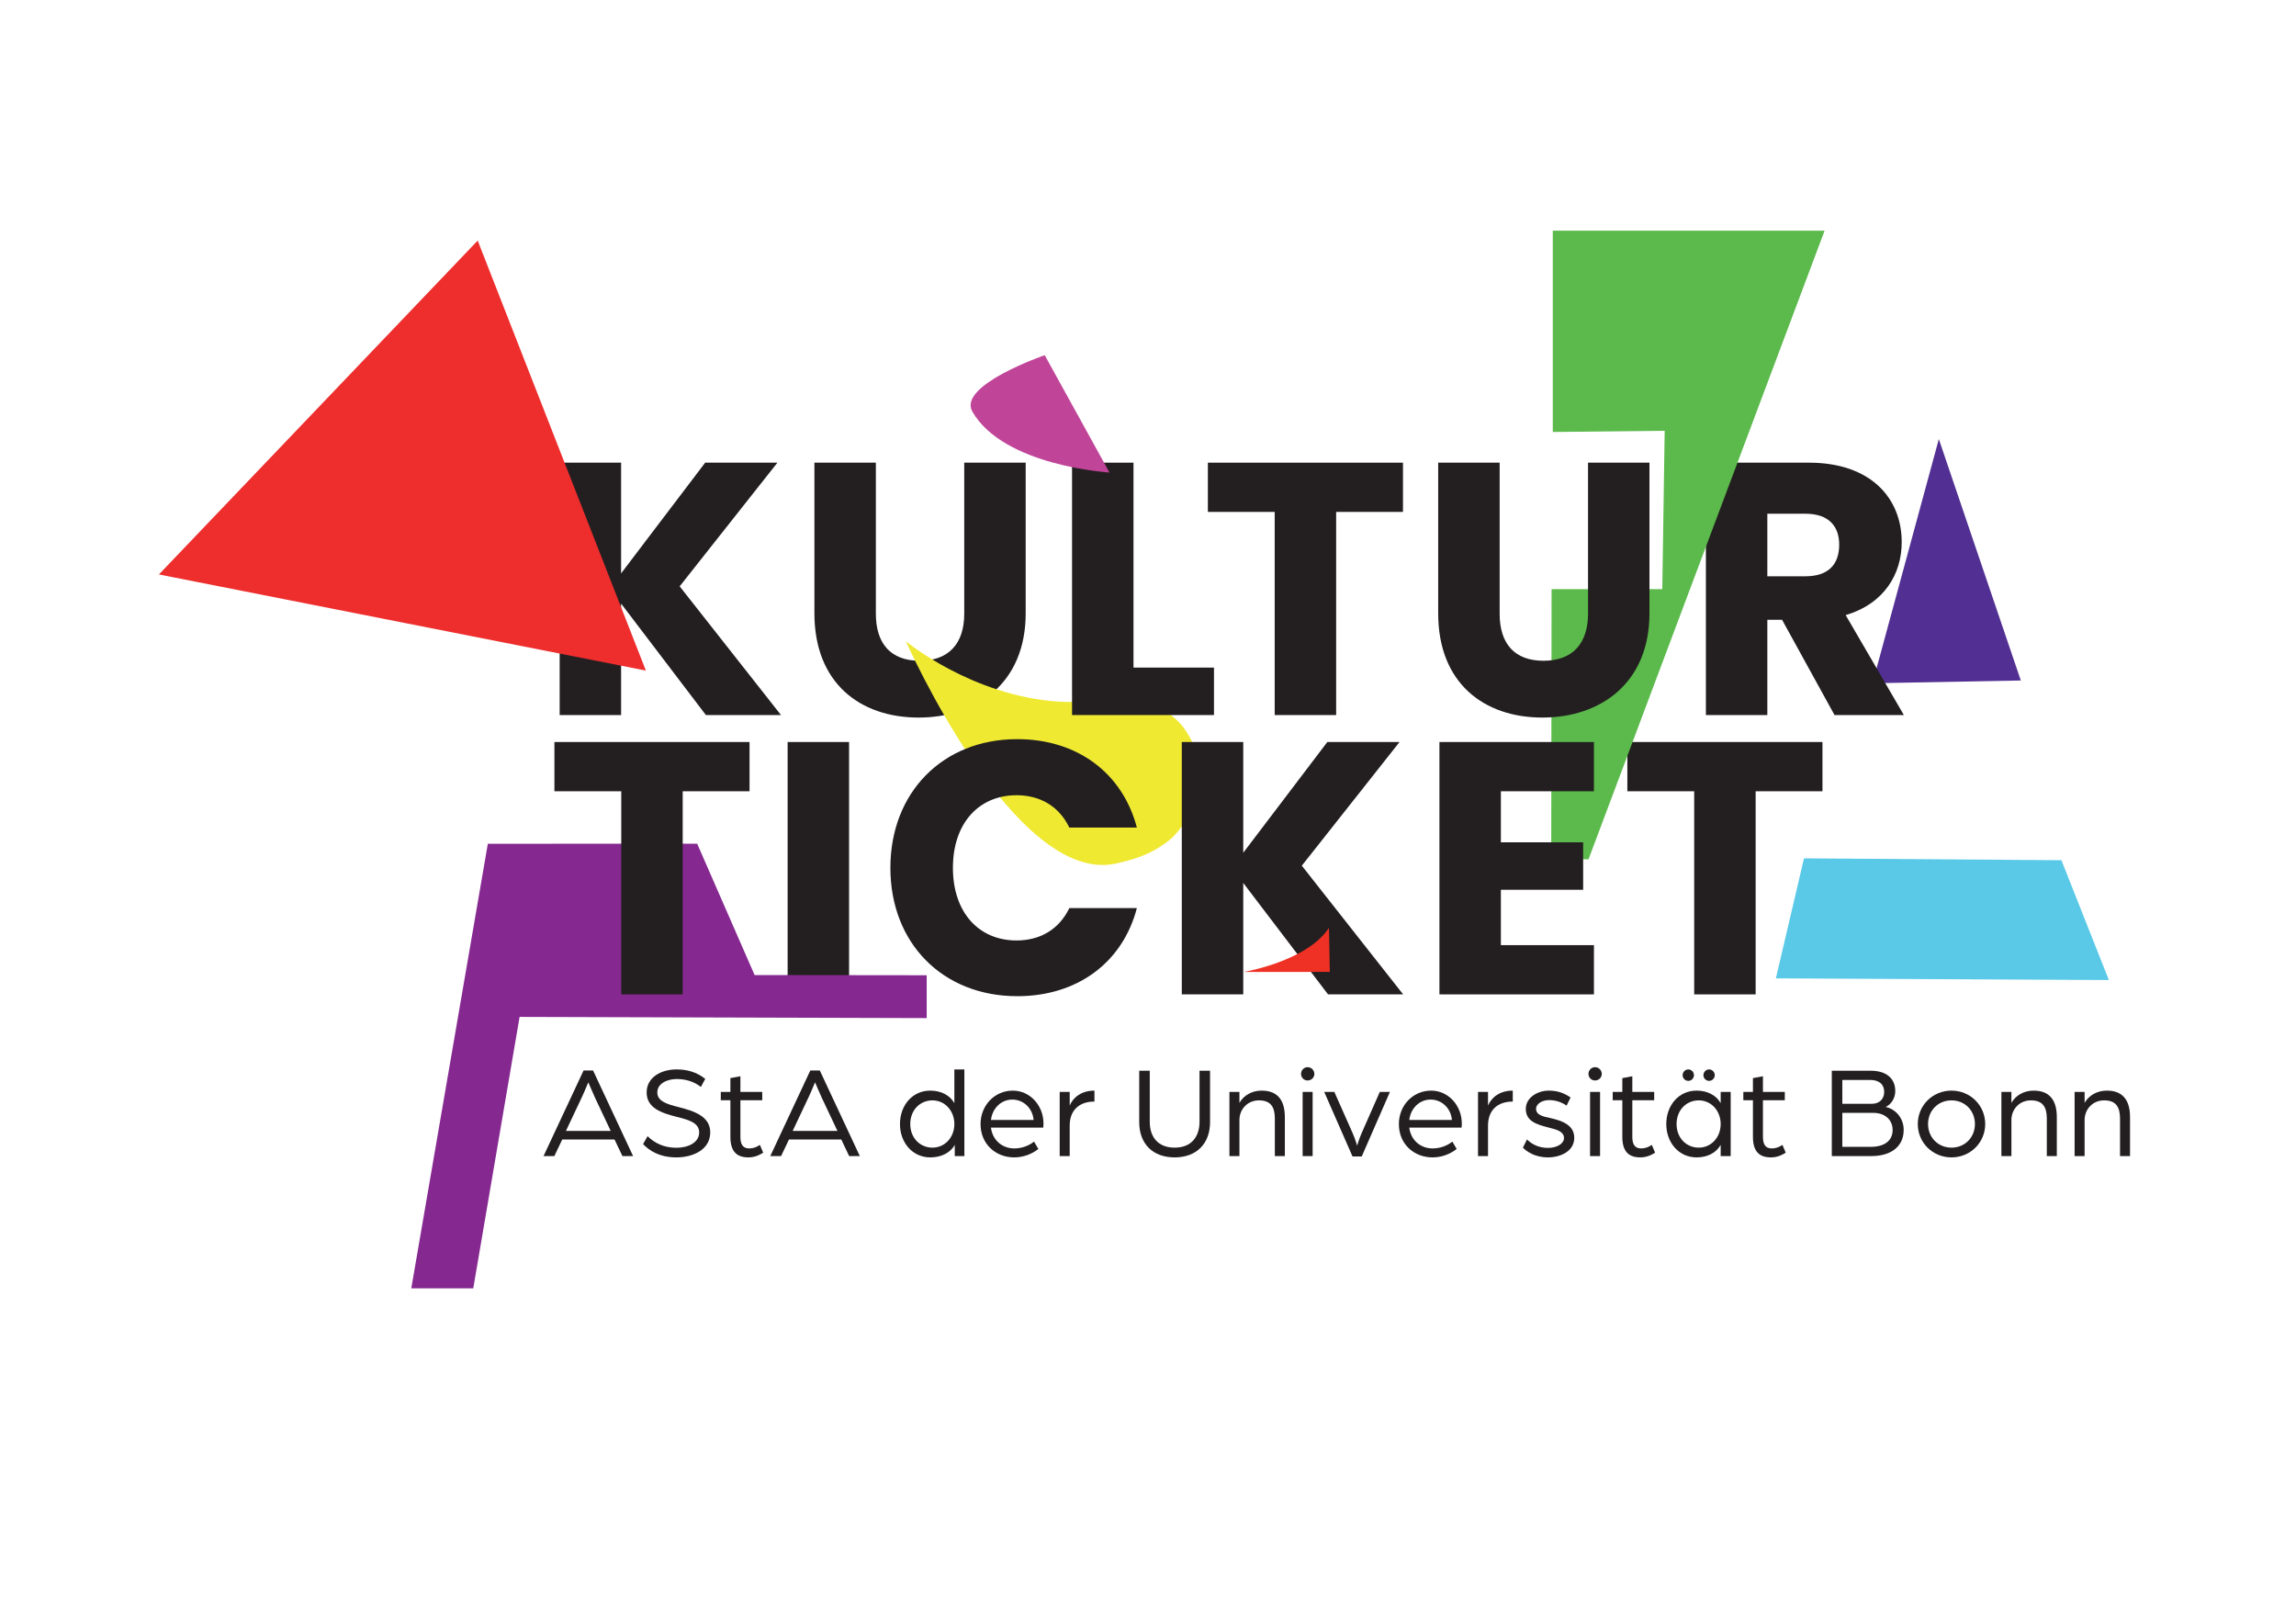 <?xml version="1.0" encoding="UTF-8" standalone="no"?>
<!DOCTYPE svg PUBLIC "-//W3C//DTD SVG 1.1//EN" "http://www.w3.org/Graphics/SVG/1.1/DTD/svg11.dtd">
<svg width="4961px" height="3508px" version="1.1" xmlns="http://www.w3.org/2000/svg" xmlns:xlink="http://www.w3.org/1999/xlink" xml:space="preserve" xmlns:serif="http://www.serif.com/" style="fill-rule:evenodd;clip-rule:evenodd;stroke-linejoin:round;stroke-miterlimit:2;">
    <g transform="matrix(1,0,0,1,0,-3669.26)">
        <g transform="matrix(1,0,0,1,0,3669.26)">
            <rect id="ArtBoard3" x="0" y="0" width="4960.63" height="3507.87" style="fill:none;"/>
            <g id="ArtBoard31" serif:id="ArtBoard3">
                <g transform="matrix(2.452,0,0,2.33,-231.79,-3287.89)">
                    <path d="M812.193,1979.76C812.193,2044.43 852.406,2076.43 904.017,2076.43C955.312,2076.43 998.375,2044.43 998.375,1979.76L998.375,1840.1L944.23,1840.1L944.23,1980.1C944.23,2007.76 930.615,2023.76 904.967,2023.76C879.32,2023.76 866.338,2007.76 866.338,1980.1L866.338,1840.1L812.193,1840.1L812.193,1979.76Z" style="fill:rgb(35,31,32);fill-rule:nonzero;"/>
                </g>
                <g transform="matrix(2.452,0,0,2.33,-213.584,-3287.89)">
                    <rect x="781.163" y="2099.1" width="54.145" height="234" style="fill:rgb(35,31,32);fill-rule:nonzero;"/>
                </g>
                <g transform="matrix(2.276,0,0,2.276,-95.944,-3843.94)">
                    <g transform="matrix(125,0,0,125,556.548,2786.23)">
                        <path d="M0.013,-0L0.095,-0L0.155,-0.126L0.552,-0.126L0.612,-0L0.693,-0L0.389,-0.65L0.317,-0.65L0.013,-0ZM0.183,-0.191L0.302,-0.443C0.325,-0.491 0.349,-0.552 0.353,-0.56C0.357,-0.552 0.382,-0.49 0.404,-0.443L0.523,-0.191L0.183,-0.191Z" style="fill:rgb(35,31,32);fill-rule:nonzero;"/>
                    </g>
                    <g transform="matrix(125,0,0,125,646.673,2786.23)">
                        <path d="M0.301,0.01C0.425,0.01 0.558,-0.047 0.558,-0.18C0.558,-0.301 0.437,-0.342 0.317,-0.372C0.23,-0.394 0.156,-0.416 0.156,-0.483C0.156,-0.555 0.238,-0.585 0.302,-0.585C0.364,-0.585 0.429,-0.57 0.487,-0.525L0.52,-0.586C0.455,-0.638 0.382,-0.658 0.302,-0.658C0.186,-0.658 0.075,-0.599 0.075,-0.483C0.075,-0.363 0.191,-0.326 0.307,-0.297C0.39,-0.276 0.474,-0.254 0.474,-0.18C0.474,-0.1 0.386,-0.063 0.302,-0.063C0.204,-0.063 0.134,-0.1 0.082,-0.151L0.048,-0.091C0.095,-0.041 0.173,0.01 0.301,0.01Z" style="fill:rgb(35,31,32);fill-rule:nonzero;"/>
                    </g>
                    <g transform="matrix(125,0,0,125,724.298,2786.23)">
                        <path d="M0.227,0.01C0.28,0.01 0.32,-0.013 0.339,-0.026L0.314,-0.085C0.314,-0.085 0.279,-0.058 0.234,-0.058C0.195,-0.058 0.166,-0.077 0.166,-0.144L0.166,-0.424L0.332,-0.424L0.332,-0.487L0.166,-0.487L0.166,-0.606L0.09,-0.592L0.09,-0.487L0.017,-0.487L0.017,-0.424L0.09,-0.424L0.09,-0.146C0.09,-0.032 0.141,0.01 0.227,0.01Z" style="fill:rgb(35,31,32);fill-rule:nonzero;"/>
                    </g>
                    <g transform="matrix(125,0,0,125,771.798,2786.23)">
                        <path d="M0.013,-0L0.095,-0L0.155,-0.126L0.552,-0.126L0.612,-0L0.693,-0L0.389,-0.65L0.317,-0.65L0.013,-0ZM0.183,-0.191L0.302,-0.443C0.325,-0.491 0.349,-0.552 0.353,-0.56C0.357,-0.552 0.382,-0.49 0.404,-0.443L0.523,-0.191L0.183,-0.191Z" style="fill:rgb(35,31,32);fill-rule:nonzero;"/>
                    </g>
                    <g transform="matrix(125,0,0,125,891.048,2786.23)">
                        <path d="M0.274,0.01C0.353,0.01 0.424,-0.021 0.46,-0.085L0.46,-0L0.533,-0L0.533,-0.658L0.457,-0.658L0.457,-0.402C0.421,-0.465 0.352,-0.497 0.274,-0.497C0.139,-0.497 0.044,-0.386 0.044,-0.243C0.044,-0.102 0.139,0.01 0.274,0.01ZM0.291,-0.064C0.194,-0.064 0.122,-0.14 0.122,-0.243C0.122,-0.347 0.194,-0.423 0.291,-0.423C0.384,-0.423 0.457,-0.345 0.457,-0.243C0.457,-0.141 0.384,-0.064 0.291,-0.064Z" style="fill:rgb(35,31,32);fill-rule:nonzero;"/>
                    </g>
                    <g transform="matrix(125,0,0,125,967.548,2786.23)">
                        <path d="M0.299,0.01C0.366,0.01 0.431,-0.013 0.483,-0.054L0.45,-0.11C0.41,-0.077 0.355,-0.058 0.3,-0.058C0.21,-0.058 0.135,-0.119 0.123,-0.216L0.52,-0.216C0.52,-0.217 0.522,-0.232 0.522,-0.246C0.522,-0.385 0.419,-0.497 0.289,-0.497C0.15,-0.497 0.044,-0.384 0.044,-0.243C0.044,-0.089 0.161,0.01 0.299,0.01ZM0.123,-0.274C0.134,-0.365 0.202,-0.429 0.285,-0.429C0.37,-0.429 0.439,-0.364 0.447,-0.274L0.123,-0.274Z" style="fill:rgb(35,31,32);fill-rule:nonzero;"/>
                    </g>
                    <g transform="matrix(125,0,0,125,1040.17,2786.23)">
                        <path d="M0.064,-0L0.14,-0L0.14,-0.231C0.14,-0.35 0.214,-0.414 0.328,-0.414L0.328,-0.497C0.231,-0.497 0.168,-0.448 0.14,-0.384L0.14,-0.487L0.064,-0.487L0.064,-0Z" style="fill:rgb(35,31,32);fill-rule:nonzero;"/>
                    </g>
                    <g transform="matrix(125,0,0,125,1115.17,2786.23)">
                        <path d="M0.337,0.01C0.505,0.01 0.606,-0.096 0.606,-0.258L0.606,-0.648L0.526,-0.648L0.526,-0.261C0.526,-0.141 0.459,-0.064 0.337,-0.064C0.214,-0.064 0.148,-0.141 0.148,-0.261L0.148,-0.648L0.068,-0.648L0.068,-0.258C0.068,-0.096 0.168,0.01 0.337,0.01Z" style="fill:rgb(35,31,32);fill-rule:nonzero;"/>
                    </g>
                    <g transform="matrix(125,0,0,125,1201.3,2786.23)">
                        <path d="M0.064,-0L0.14,-0L0.14,-0.274C0.14,-0.355 0.201,-0.423 0.288,-0.423C0.376,-0.423 0.409,-0.375 0.409,-0.285L0.409,-0L0.485,-0L0.485,-0.295C0.485,-0.423 0.431,-0.497 0.309,-0.497C0.237,-0.497 0.174,-0.463 0.14,-0.404L0.14,-0.487L0.064,-0.487L0.064,-0Z" style="fill:rgb(35,31,32);fill-rule:nonzero;"/>
                    </g>
                    <g transform="matrix(125,0,0,125,1270.8,2786.23)">
                        <path d="M0.064,-0L0.14,-0L0.14,-0.487L0.064,-0.487L0.064,-0ZM0.102,-0.574C0.13,-0.574 0.153,-0.596 0.153,-0.624C0.153,-0.652 0.13,-0.675 0.102,-0.675C0.074,-0.675 0.052,-0.652 0.052,-0.624C0.052,-0.596 0.074,-0.574 0.102,-0.574Z" style="fill:rgb(35,31,32);fill-rule:nonzero;"/>
                    </g>
                    <g transform="matrix(125,0,0,125,1298.17,2786.23)">
                        <path d="M0.224,0.003L0.294,0.003L0.508,-0.487L0.431,-0.487L0.294,-0.176C0.274,-0.131 0.259,-0.079 0.259,-0.079C0.259,-0.079 0.244,-0.131 0.224,-0.176L0.086,-0.487L0.009,-0.487L0.224,0.003Z" style="fill:rgb(35,31,32);fill-rule:nonzero;"/>
                    </g>
                    <g transform="matrix(125,0,0,125,1364.67,2786.23)">
                        <path d="M0.299,0.01C0.366,0.01 0.431,-0.013 0.483,-0.054L0.45,-0.11C0.41,-0.077 0.355,-0.058 0.3,-0.058C0.21,-0.058 0.135,-0.119 0.123,-0.216L0.52,-0.216C0.52,-0.217 0.522,-0.232 0.522,-0.246C0.522,-0.385 0.419,-0.497 0.289,-0.497C0.15,-0.497 0.044,-0.384 0.044,-0.243C0.044,-0.089 0.161,0.01 0.299,0.01ZM0.123,-0.274C0.134,-0.365 0.202,-0.429 0.285,-0.429C0.37,-0.429 0.439,-0.364 0.447,-0.274L0.123,-0.274Z" style="fill:rgb(35,31,32);fill-rule:nonzero;"/>
                    </g>
                    <g transform="matrix(125,0,0,125,1437.3,2786.23)">
                        <path d="M0.064,-0L0.14,-0L0.14,-0.231C0.14,-0.35 0.214,-0.414 0.328,-0.414L0.328,-0.497C0.231,-0.497 0.168,-0.448 0.14,-0.384L0.14,-0.487L0.064,-0.487L0.064,-0Z" style="fill:rgb(35,31,32);fill-rule:nonzero;"/>
                    </g>
                    <g transform="matrix(125,0,0,125,1483.17,2786.23)">
                        <path d="M0.228,0.01C0.323,0.01 0.428,-0.036 0.428,-0.139C0.428,-0.235 0.337,-0.268 0.249,-0.288C0.192,-0.3 0.138,-0.311 0.138,-0.359C0.138,-0.397 0.185,-0.425 0.235,-0.425C0.286,-0.425 0.329,-0.411 0.37,-0.383L0.4,-0.445C0.35,-0.479 0.301,-0.497 0.234,-0.497C0.152,-0.497 0.06,-0.446 0.06,-0.358C0.06,-0.265 0.142,-0.24 0.232,-0.217C0.291,-0.202 0.35,-0.188 0.35,-0.137C0.35,-0.093 0.295,-0.062 0.228,-0.062C0.157,-0.062 0.105,-0.091 0.069,-0.126L0.038,-0.064C0.066,-0.035 0.129,0.01 0.228,0.01Z" style="fill:rgb(35,31,32);fill-rule:nonzero;"/>
                    </g>
                    <g transform="matrix(125,0,0,125,1543.67,2786.23)">
                        <path d="M0.064,-0L0.14,-0L0.14,-0.487L0.064,-0.487L0.064,-0ZM0.102,-0.574C0.13,-0.574 0.153,-0.596 0.153,-0.624C0.153,-0.652 0.13,-0.675 0.102,-0.675C0.074,-0.675 0.052,-0.652 0.052,-0.624C0.052,-0.596 0.074,-0.574 0.102,-0.574Z" style="fill:rgb(35,31,32);fill-rule:nonzero;"/>
                    </g>
                    <g transform="matrix(125,0,0,125,1571.05,2786.23)">
                        <path d="M0.227,0.01C0.28,0.01 0.32,-0.013 0.339,-0.026L0.314,-0.085C0.314,-0.085 0.279,-0.058 0.234,-0.058C0.195,-0.058 0.166,-0.077 0.166,-0.144L0.166,-0.424L0.332,-0.424L0.332,-0.487L0.166,-0.487L0.166,-0.606L0.09,-0.592L0.09,-0.487L0.017,-0.487L0.017,-0.424L0.09,-0.424L0.09,-0.146C0.09,-0.032 0.141,0.01 0.227,0.01Z" style="fill:rgb(35,31,32);fill-rule:nonzero;"/>
                    </g>
                    <g transform="matrix(125,0,0,125,1618.55,2786.23)">
                        <path d="M0.274,0.01C0.352,0.01 0.421,-0.021 0.457,-0.085L0.457,-0L0.533,-0L0.533,-0.487L0.457,-0.487L0.457,-0.402C0.421,-0.465 0.352,-0.497 0.274,-0.497C0.139,-0.497 0.044,-0.386 0.044,-0.243C0.044,-0.102 0.139,0.01 0.274,0.01ZM0.291,-0.064C0.194,-0.064 0.122,-0.14 0.122,-0.243C0.122,-0.347 0.194,-0.423 0.291,-0.423C0.384,-0.423 0.457,-0.345 0.457,-0.243C0.457,-0.141 0.384,-0.064 0.291,-0.064ZM0.369,-0.571C0.393,-0.571 0.412,-0.591 0.412,-0.614C0.412,-0.638 0.393,-0.658 0.369,-0.658C0.345,-0.658 0.326,-0.638 0.326,-0.614C0.326,-0.591 0.345,-0.571 0.369,-0.571ZM0.211,-0.571C0.235,-0.571 0.254,-0.591 0.254,-0.614C0.254,-0.638 0.235,-0.658 0.211,-0.658C0.187,-0.658 0.168,-0.638 0.168,-0.614C0.168,-0.591 0.187,-0.571 0.211,-0.571Z" style="fill:rgb(35,31,32);fill-rule:nonzero;"/>
                    </g>
                    <g transform="matrix(125,0,0,125,1695.05,2786.23)">
                        <path d="M0.227,0.01C0.28,0.01 0.32,-0.013 0.339,-0.026L0.314,-0.085C0.314,-0.085 0.279,-0.058 0.234,-0.058C0.195,-0.058 0.166,-0.077 0.166,-0.144L0.166,-0.424L0.332,-0.424L0.332,-0.487L0.166,-0.487L0.166,-0.606L0.09,-0.592L0.09,-0.487L0.017,-0.487L0.017,-0.424L0.09,-0.424L0.09,-0.146C0.09,-0.032 0.141,0.01 0.227,0.01Z" style="fill:rgb(35,31,32);fill-rule:nonzero;"/>
                    </g>
                    <g transform="matrix(125,0,0,125,1771.67,2786.23)">
                        <path d="M0.076,-0L0.377,-0C0.525,-0 0.622,-0.072 0.622,-0.199C0.622,-0.29 0.558,-0.358 0.485,-0.373C0.526,-0.391 0.558,-0.439 0.558,-0.493C0.558,-0.597 0.481,-0.648 0.373,-0.648L0.076,-0.648L0.076,-0ZM0.156,-0.07L0.156,-0.328L0.392,-0.328C0.479,-0.328 0.538,-0.276 0.538,-0.198C0.538,-0.115 0.473,-0.07 0.372,-0.07L0.156,-0.07ZM0.156,-0.397L0.156,-0.578L0.368,-0.578C0.436,-0.578 0.474,-0.544 0.474,-0.487C0.474,-0.435 0.439,-0.397 0.381,-0.397L0.156,-0.397Z" style="fill:rgb(35,31,32);fill-rule:nonzero;"/>
                    </g>
                    <g transform="matrix(125,0,0,125,1857.3,2786.23)">
                        <path d="M0.3,0.01C0.443,0.01 0.556,-0.102 0.556,-0.243C0.556,-0.385 0.443,-0.497 0.3,-0.497C0.157,-0.497 0.044,-0.385 0.044,-0.243C0.044,-0.102 0.157,0.01 0.3,0.01ZM0.3,-0.064C0.199,-0.064 0.122,-0.141 0.122,-0.243C0.122,-0.346 0.199,-0.423 0.3,-0.423C0.401,-0.423 0.478,-0.346 0.478,-0.243C0.478,-0.141 0.401,-0.064 0.3,-0.064Z" style="fill:rgb(35,31,32);fill-rule:nonzero;"/>
                    </g>
                    <g transform="matrix(125,0,0,125,1934.17,2786.23)">
                        <path d="M0.064,-0L0.14,-0L0.14,-0.274C0.14,-0.355 0.201,-0.423 0.288,-0.423C0.376,-0.423 0.409,-0.375 0.409,-0.285L0.409,-0L0.485,-0L0.485,-0.295C0.485,-0.423 0.431,-0.497 0.309,-0.497C0.237,-0.497 0.174,-0.463 0.14,-0.404L0.14,-0.487L0.064,-0.487L0.064,-0Z" style="fill:rgb(35,31,32);fill-rule:nonzero;"/>
                    </g>
                    <g transform="matrix(125,0,0,125,2003.67,2786.23)">
                        <path d="M0.064,-0L0.14,-0L0.14,-0.274C0.14,-0.355 0.201,-0.423 0.288,-0.423C0.376,-0.423 0.409,-0.375 0.409,-0.285L0.409,-0L0.485,-0L0.485,-0.295C0.485,-0.423 0.431,-0.497 0.309,-0.497C0.237,-0.497 0.174,-0.463 0.14,-0.404L0.14,-0.487L0.064,-0.487L0.064,-0Z" style="fill:rgb(35,31,32);fill-rule:nonzero;"/>
                    </g>
                </g>
                <g transform="matrix(2.202,0,0,2.202,-223.306,-116.465)">
                    <path d="M2003.89,483.654L2084.35,720.518L1938.79,723.23L2003.89,483.654Z" style="fill:rgb(82,47,146);"/>
                </g>
                <g transform="matrix(2.276,0,0,2.276,-394.202,-203.375)">
                    <path d="M563.637,1312.26L622.491,1312.26L666.474,1054.6L1052.96,1055.73L1052.96,1015.05L889.582,1014.86L835.075,890.2L636.313,890.255L563.637,1312.26Z" style="fill:rgb(133,41,144);"/>
                </g>
                <g transform="matrix(2.276,0,0,2.276,-363.126,-168.515)">
                    <path d="M1019.5,682.649C1019.5,682.649 1122.21,914.77 1219,893.722C1243.47,888.403 1255.88,881.928 1268.53,872.43C1285.42,859.748 1311.82,813.985 1296.77,788.649C1287.93,773.776 1281.45,743.844 1229.65,739.121C1207.66,737.115 1188.3,741.578 1164.85,740.046C1081.62,734.611 1019.5,682.649 1019.5,682.649Z" style="fill:rgb(239,233,50);"/>
                </g>
                <g transform="matrix(2.202,0,0,2.202,-232.148,-110.318)">
                    <path d="M1875.59,892.202L2128.2,894.054L2174.76,1011.6L1848.01,1009.94L1875.59,892.202Z" style="fill:rgb(89,201,231);"/>
                </g>
                <g transform="matrix(2.452,0,0,2.33,-231.79,-3287.89)">
                    <path d="M716.569,2074.1L782.746,2074.1L693.455,1954.76L779.58,1840.1L715.936,1840.1L641.843,1942.76L641.843,1840.1L587.699,1840.1L587.699,2074.1L641.843,2074.1L641.843,1970.76L716.569,2074.1Z" style="fill:rgb(35,31,32);fill-rule:nonzero;"/>
                </g>
                <g transform="matrix(2.452,0,0,2.33,-231.79,-3287.89)">
                    <path d="M1039.22,1840.1L1039.22,2074.1L1164.29,2074.1L1164.29,2030.1L1093.37,2030.1L1093.37,1840.1L1039.22,1840.1Z" style="fill:rgb(35,31,32);fill-rule:nonzero;"/>
                </g>
                <g transform="matrix(2.452,0,0,2.33,-231.79,-3287.89)">
                    <path d="M1158.91,1885.76L1217.8,1885.76L1217.8,2074.1L1271.95,2074.1L1271.95,1885.76L1330.84,1885.76L1330.84,1840.1L1158.91,1840.1L1158.91,1885.76Z" style="fill:rgb(35,31,32);fill-rule:nonzero;"/>
                </g>
                <g transform="matrix(2.452,0,0,2.33,-231.79,-3287.89)">
                    <path d="M1715.24,1916.1C1715.24,1934.43 1705.74,1945.43 1685.47,1945.43L1651.91,1945.43L1651.91,1887.43L1685.47,1887.43C1705.74,1887.43 1715.24,1898.76 1715.24,1916.1ZM1597.77,1840.1L1597.77,2074.1L1651.91,2074.1L1651.91,1985.76L1664.89,1985.76L1711.12,2074.1L1772.23,2074.1L1720.94,1981.43C1755.13,1970.76 1770.33,1943.1 1770.33,1913.76C1770.33,1873.1 1743.1,1840.1 1688.64,1840.1L1597.77,1840.1Z" style="fill:rgb(35,31,32);fill-rule:nonzero;"/>
                </g>
                <g transform="matrix(2.452,0,0,2.33,-213.584,-3287.89)">
                    <path d="M575.666,2144.77L634.561,2144.77L634.561,2333.1L688.705,2333.1L688.705,2144.77L747.6,2144.77L747.6,2099.1L575.666,2099.1L575.666,2144.77Z" style="fill:rgb(35,31,32);fill-rule:nonzero;"/>
                </g>
                <g transform="matrix(2.452,0,0,2.33,-213.584,-3287.89)">
                    <path d="M871.721,2215.77C871.721,2285.77 917.949,2334.77 983.493,2334.77C1036.37,2334.77 1076.27,2303.77 1088.93,2253.1L1029.4,2253.1C1020.22,2273.1 1003.44,2283.1 982.86,2283.1C949.613,2283.1 926.815,2257.1 926.815,2215.77C926.815,2174.44 949.613,2148.44 982.86,2148.44C1003.44,2148.44 1020.22,2158.44 1029.4,2178.44L1088.93,2178.44C1076.27,2127.77 1036.37,2096.44 983.493,2096.44C917.949,2096.44 871.721,2145.77 871.721,2215.77Z" style="fill:rgb(35,31,32);fill-rule:nonzero;"/>
                </g>
                <g transform="matrix(2.452,0,0,2.33,-213.584,-3287.89)">
                    <path d="M1257.38,2333.1L1323.56,2333.1L1234.27,2213.77L1320.39,2099.1L1256.75,2099.1L1182.66,2201.77L1182.66,2099.1L1128.51,2099.1L1128.51,2333.1L1182.66,2333.1L1182.66,2229.77L1257.38,2333.1Z" style="fill:rgb(35,31,32);fill-rule:nonzero;"/>
                </g>
                <g transform="matrix(2.452,0,0,2.33,-213.584,-3287.89)">
                    <path d="M1521.14,2144.77L1580.03,2144.77L1580.03,2333.1L1634.18,2333.1L1634.18,2144.77L1693.07,2144.77L1693.07,2099.1L1521.14,2099.1L1521.14,2144.77Z" style="fill:rgb(35,31,32);fill-rule:nonzero;"/>
                </g>
                <g transform="matrix(1.763,0.348,-0.366,1.856,296.32,-2021.12)">
                    <path d="M675.305,1242.37L973.717,1686.95L376.892,1686.95L675.305,1242.37Z" style="fill:rgb(238,45,45);"/>
                </g>
                <g transform="matrix(2.276,0,0,2.276,-366.546,-167.272)">
                    <path d="M1152.86,410.626L1214.33,522.006C1214.33,522.006 1113.8,516.008 1084.15,464.146C1069.86,439.153 1152.86,410.626 1152.86,410.626Z" style="fill:rgb(192,69,153);"/>
                </g>
                <g transform="matrix(2.276,0,0,2.276,-359.326,-166.964)">
                    <path d="M1632,292.323L1890.05,292.323L1665.9,889.086C1665.9,889.086 1653.51,888.575 1643.39,888.158C1636.2,887.862 1630.53,881.94 1630.54,874.742C1630.61,822.929 1630.87,632.558 1630.87,632.558L1735.97,632.558L1738.23,482.258L1632,483.388L1632,292.323Z" style="fill:rgb(91,186,75);"/>
                </g>
                <g transform="matrix(2.276,0,0,2.276,-338.94,-201.652)">
                    <path d="M1411.35,1011.12C1411.35,1011.12 1410.68,969.018 1410.46,969.352C1389.71,1001.22 1329.53,1011.11 1329.74,1011.18C1329.76,1011.18 1411.35,1011.12 1411.35,1011.12Z" style="fill:rgb(238,49,36);"/>
                </g>
                <g transform="matrix(2.452,0,0,2.33,-213.584,-3287.89)">
                    <path d="M1491.69,2099.1L1355.54,2099.1L1355.54,2333.1L1491.69,2333.1L1491.69,2287.44L1409.68,2287.44L1409.68,2236.1L1482.19,2236.1L1482.19,2192.1L1409.68,2192.1L1409.68,2144.77L1491.69,2144.77L1491.69,2099.1Z" style="fill:rgb(35,31,32);fill-rule:nonzero;"/>
                </g>
                <g transform="matrix(2.452,0,0,2.33,-231.79,-3287.89)">
                    <path d="M1361.87,1979.76C1361.87,2044.43 1402.09,2076.43 1453.7,2076.43C1504.99,2076.43 1548.05,2044.43 1548.05,1979.76L1548.05,1840.1L1493.91,1840.1L1493.91,1980.1C1493.91,2007.76 1480.29,2023.76 1454.65,2023.76C1429,2023.76 1416.02,2007.76 1416.02,1980.1L1416.02,1840.1L1361.87,1840.1L1361.87,1979.76Z" style="fill:rgb(35,31,32);fill-rule:nonzero;"/>
                </g>
            </g>
        </g>
    </g>
</svg>

